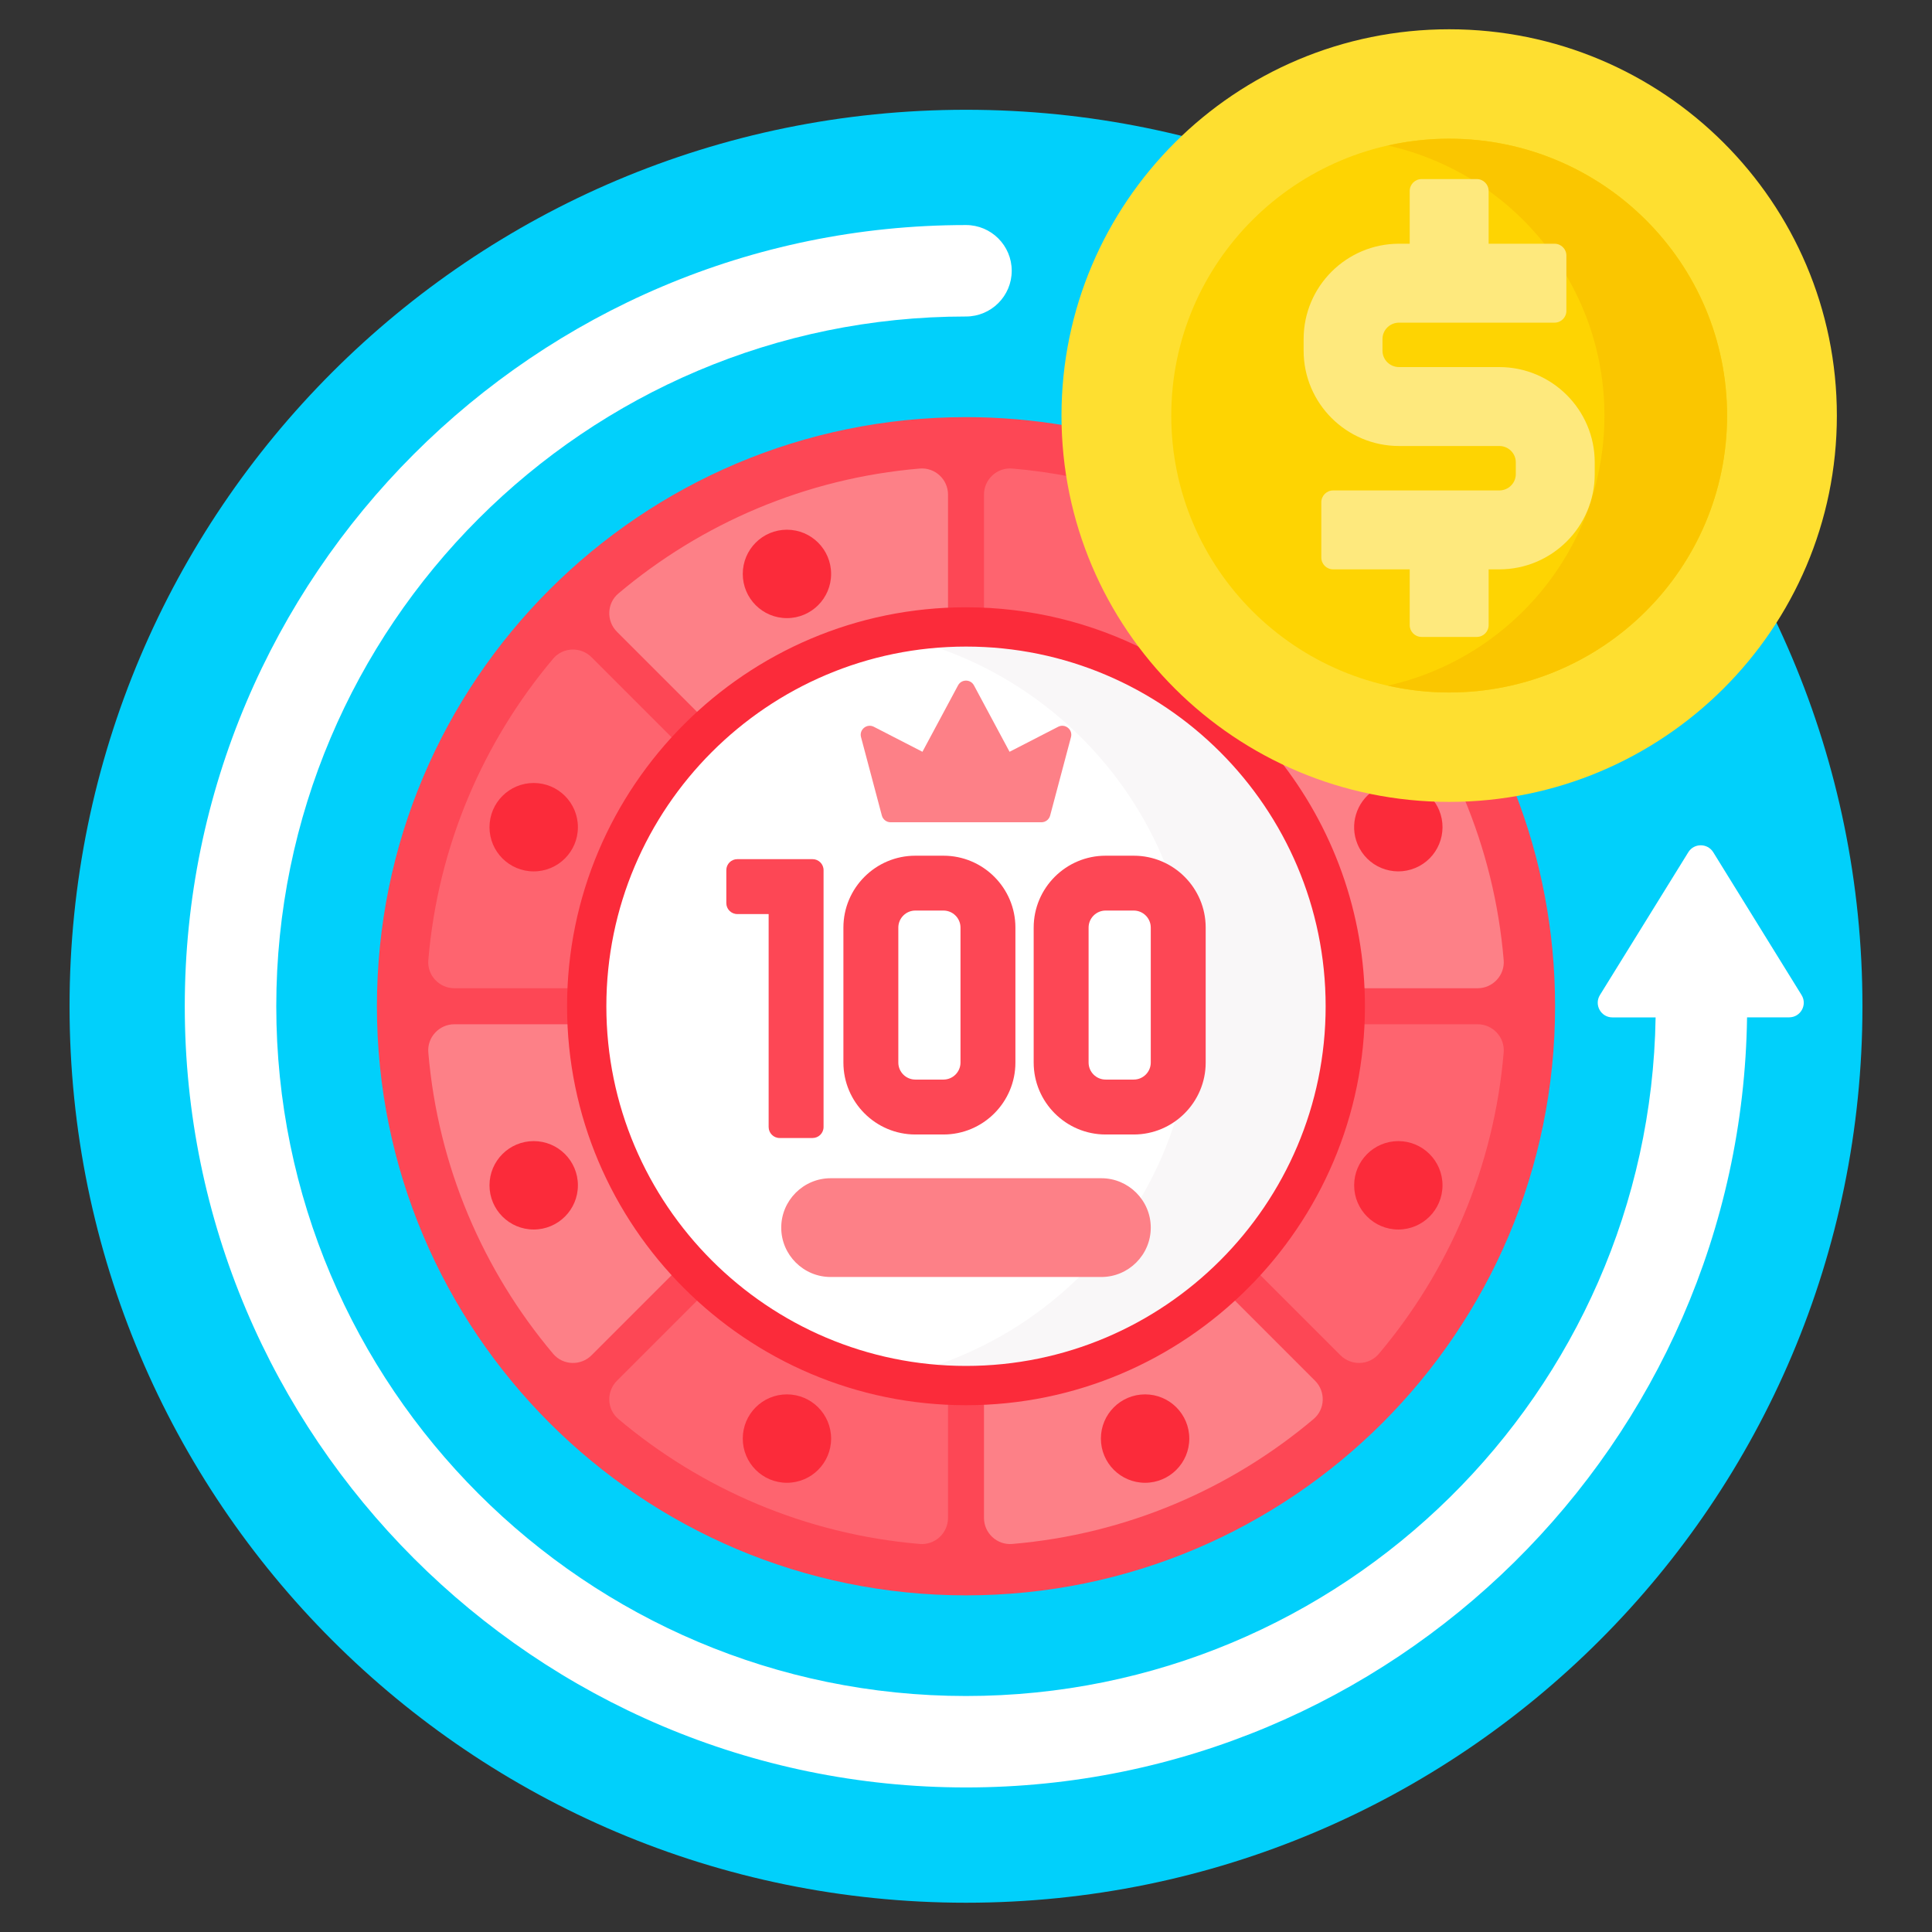 <?xml version="1.0" encoding="UTF-8"?>
<svg xmlns="http://www.w3.org/2000/svg" width="33" height="33" viewBox="0 0 33 33" fill="none">
  <rect x="0" y="0" width="33" height="33" fill="#333333" stroke="none"/>
  <g clip-path="url(#clip0_353_1266)">
    <path d="M16.5 32.5C24.957 32.5 31.812 25.644 31.812 17.188C31.812 8.731 24.957 1.875 16.5 1.875C8.043 1.875 1.188 8.731 1.188 17.188C1.188 25.644 8.043 32.5 16.5 32.5Z" fill="#01D0FB"></path>
    <path d="M24.753 13.635C21.193 13.635 18.286 10.794 18.196 7.268C17.644 7.174 17.078 7.125 16.5 7.125C10.943 7.125 6.438 11.63 6.438 17.188C6.438 22.745 10.943 27.25 16.5 27.25C22.057 27.25 26.562 22.745 26.562 17.188C26.562 15.9 26.32 14.669 25.88 13.538C25.514 13.601 25.137 13.635 24.753 13.635Z" fill="#FD4755"></path>
    <path d="M18.277 8.141C17.954 8.078 17.625 8.031 17.29 8.003C17.03 7.981 16.807 8.188 16.807 8.449V10.716C18.365 10.789 19.779 11.412 20.859 12.394L20.881 12.371C19.52 11.376 18.557 9.871 18.277 8.141Z" fill="#FE646F"></path>
    <path d="M11.707 12.829L10.104 11.226C9.92 11.042 9.616 11.052 9.448 11.251C8.256 12.666 7.481 14.445 7.316 16.398C7.294 16.658 7.501 16.88 7.762 16.88H10.029C10.102 15.323 10.724 13.909 11.707 12.829Z" fill="#FE646F"></path>
    <path d="M25.238 17.495H22.971C22.898 19.052 22.276 20.466 21.293 21.546L22.896 23.149C23.081 23.333 23.384 23.323 23.552 23.124C24.745 21.709 25.519 19.93 25.684 17.977C25.706 17.718 25.499 17.495 25.238 17.495Z" fill="#FE646F"></path>
    <path d="M10.029 17.495H7.762C7.501 17.495 7.294 17.718 7.316 17.977C7.481 19.93 8.256 21.709 9.448 23.124C9.616 23.323 9.92 23.333 10.104 23.149L11.707 21.546C10.724 20.466 10.102 19.052 10.029 17.495Z" fill="#FD8087"></path>
    <path d="M20.859 21.981C19.778 22.963 18.365 23.586 16.807 23.659V25.926C16.807 26.187 17.03 26.394 17.29 26.372C19.242 26.206 21.021 25.432 22.436 24.239C22.636 24.072 22.646 23.768 22.462 23.584L20.859 21.981Z" fill="#FD8087"></path>
    <path d="M12.141 12.394C13.222 11.412 14.635 10.789 16.193 10.716V8.449C16.193 8.188 15.97 7.981 15.71 8.003C13.758 8.169 11.979 8.943 10.564 10.136C10.364 10.303 10.354 10.607 10.538 10.791L12.141 12.394Z" fill="#FD8087"></path>
    <path d="M25.006 13.629C24.922 13.633 24.838 13.635 24.753 13.635C23.531 13.635 22.386 13.3 21.405 12.717L21.293 12.829C22.276 13.909 22.898 15.323 22.971 16.88H25.238C25.499 16.88 25.706 16.657 25.684 16.398C25.602 15.424 25.368 14.493 25.006 13.629Z" fill="#FD8087"></path>
    <path d="M12.141 21.981L10.538 23.584C10.354 23.768 10.364 24.072 10.564 24.239C11.979 25.432 13.758 26.206 15.71 26.372C15.97 26.394 16.193 26.187 16.193 25.926V23.659C14.635 23.586 13.222 22.963 12.141 21.981Z" fill="#FE646F"></path>
    <path d="M13.441 10.558C13.858 10.558 14.196 10.22 14.196 9.803C14.196 9.386 13.858 9.048 13.441 9.048C13.024 9.048 12.687 9.386 12.687 9.803C12.687 10.22 13.024 10.558 13.441 10.558Z" fill="#FB2B3A"></path>
    <path d="M19.559 25.327C19.976 25.327 20.314 24.989 20.314 24.572C20.314 24.155 19.976 23.817 19.559 23.817C19.142 23.817 18.804 24.155 18.804 24.572C18.804 24.989 19.142 25.327 19.559 25.327Z" fill="#FB2B3A"></path>
    <path d="M9.116 21.001C9.533 21.001 9.871 20.663 9.871 20.246C9.871 19.829 9.533 19.491 9.116 19.491C8.699 19.491 8.361 19.829 8.361 20.246C8.361 20.663 8.699 21.001 9.116 21.001Z" fill="#FB2B3A"></path>
    <path d="M24.448 13.627C24.11 13.612 23.78 13.571 23.457 13.506C23.169 13.704 23.048 14.082 23.187 14.418C23.346 14.803 23.788 14.986 24.173 14.826C24.558 14.667 24.741 14.225 24.582 13.84C24.549 13.76 24.503 13.689 24.448 13.627Z" fill="#FB2B3A"></path>
    <path d="M9.116 14.884C9.533 14.884 9.871 14.546 9.871 14.129C9.871 13.712 9.533 13.374 9.116 13.374C8.699 13.374 8.361 13.712 8.361 14.129C8.361 14.546 8.699 14.884 9.116 14.884Z" fill="#FB2B3A"></path>
    <path d="M23.884 21.001C24.301 21.001 24.639 20.663 24.639 20.246C24.639 19.829 24.301 19.491 23.884 19.491C23.468 19.491 23.13 19.829 23.13 20.246C23.13 20.663 23.468 21.001 23.884 21.001Z" fill="#FB2B3A"></path>
    <path d="M13.441 25.327C13.858 25.327 14.196 24.989 14.196 24.572C14.196 24.155 13.858 23.817 13.441 23.817C13.024 23.817 12.687 24.155 12.687 24.572C12.687 24.989 13.024 25.327 13.441 25.327Z" fill="#FB2B3A"></path>
    <path d="M16.5 23.666C20.078 23.666 22.979 20.765 22.979 17.188C22.979 13.609 20.078 10.709 16.5 10.709C12.922 10.709 10.021 13.609 10.021 17.188C10.021 20.765 12.922 23.666 16.5 23.666Z" fill="white"></path>
    <path d="M16.5 10.709C16.054 10.709 15.619 10.754 15.198 10.84C18.152 11.442 20.375 14.055 20.375 17.188C20.375 20.32 18.152 22.933 15.198 23.535C15.619 23.621 16.054 23.666 16.5 23.666C20.078 23.666 22.979 20.765 22.979 17.187C22.979 13.609 20.078 10.709 16.5 10.709Z" fill="#F9F7F8"></path>
    <path d="M19.577 11.109C18.652 10.639 17.606 10.373 16.5 10.373C12.743 10.373 9.686 13.43 9.686 17.188C9.686 20.945 12.743 24.002 16.5 24.002C20.257 24.002 23.314 20.945 23.314 17.188C23.314 15.587 22.759 14.114 21.832 12.95C20.949 12.51 20.178 11.878 19.577 11.109ZM16.5 23.331C13.113 23.331 10.357 20.575 10.357 17.188C10.357 13.8 13.113 11.044 16.5 11.044C19.887 11.044 22.643 13.8 22.643 17.188C22.643 20.575 19.887 23.331 16.5 23.331Z" fill="#FB2B3A"></path>
    <path d="M13.879 19.438H13.317C13.213 19.438 13.129 19.354 13.129 19.25V15.613H12.594C12.49 15.613 12.406 15.529 12.406 15.425V14.863C12.406 14.759 12.49 14.675 12.594 14.675H13.879C13.983 14.675 14.067 14.759 14.067 14.863V19.25C14.067 19.354 13.983 19.438 13.879 19.438Z" fill="#FD4755"></path>
    <path d="M16.115 19.378H15.635C14.957 19.378 14.406 18.826 14.406 18.149V15.844C14.406 15.167 14.957 14.616 15.635 14.616H16.115C16.793 14.616 17.344 15.167 17.344 15.844V18.149C17.344 18.826 16.793 19.378 16.115 19.378ZM15.635 15.553C15.474 15.553 15.344 15.684 15.344 15.844V18.149C15.344 18.309 15.474 18.44 15.635 18.44H16.115C16.276 18.44 16.406 18.309 16.406 18.149V15.844C16.406 15.684 16.276 15.553 16.115 15.553H15.635Z" fill="#FD4755"></path>
    <path d="M19.365 19.378H18.885C18.207 19.378 17.656 18.826 17.656 18.149V15.844C17.656 15.167 18.207 14.616 18.885 14.616H19.365C20.043 14.616 20.594 15.167 20.594 15.844V18.149C20.594 18.826 20.043 19.378 19.365 19.378ZM18.885 15.553C18.724 15.553 18.594 15.684 18.594 15.844V18.149C18.594 18.309 18.724 18.44 18.885 18.44H19.365C19.526 18.44 19.656 18.309 19.656 18.149V15.844C19.656 15.684 19.526 15.553 19.365 15.553H18.885Z" fill="#FD4755"></path>
    <path d="M30.772 16.996L29.263 14.556C29.165 14.399 28.935 14.399 28.838 14.556L27.328 16.996C27.225 17.163 27.345 17.378 27.541 17.378H28.279C28.177 23.786 22.933 28.969 16.5 28.969C10.004 28.969 4.719 23.684 4.719 17.188C4.719 10.691 10.004 5.406 16.5 5.406C16.931 5.406 17.281 5.056 17.281 4.625C17.281 4.194 16.931 3.844 16.5 3.844C9.142 3.844 3.156 9.83 3.156 17.188C3.156 24.545 9.142 30.531 16.5 30.531C23.794 30.531 29.739 24.648 29.841 17.377H30.56C30.756 17.377 30.875 17.162 30.772 16.996Z" fill="white"></path>
    <path d="M18.812 21.812H14.188C13.723 21.812 13.344 21.433 13.344 20.969C13.344 20.505 13.723 20.125 14.188 20.125H18.812C19.277 20.125 19.656 20.505 19.656 20.969C19.656 21.433 19.277 21.812 18.812 21.812Z" fill="#FD8087"></path>
    <path d="M17.244 12.841L16.636 11.707C16.578 11.598 16.422 11.598 16.364 11.707L15.756 12.841L14.926 12.414C14.807 12.353 14.672 12.462 14.707 12.591L15.063 13.931C15.081 13.998 15.143 14.045 15.212 14.045H17.788C17.858 14.045 17.919 13.998 17.937 13.931L18.293 12.591C18.328 12.462 18.193 12.353 18.074 12.414L17.244 12.841Z" fill="#FD8087"></path>
    <path d="M24.753 13.697C28.41 13.697 31.375 10.743 31.375 7.099C31.375 3.454 28.41 0.5 24.753 0.5C21.096 0.5 18.131 3.454 18.131 7.099C18.131 10.743 21.096 13.697 24.753 13.697Z" fill="#FEDF30"></path>
    <path d="M24.753 11.828C27.374 11.828 29.5 9.711 29.5 7.099C29.5 4.486 27.374 2.369 24.753 2.369C22.132 2.369 20.006 4.486 20.006 7.099C20.006 9.711 22.132 11.828 24.753 11.828Z" fill="#FED402"></path>
    <path d="M24.753 2.369C24.393 2.369 24.043 2.41 23.706 2.486C25.823 2.961 27.405 4.845 27.405 7.099C27.405 9.352 25.823 11.236 23.706 11.711C24.043 11.787 24.393 11.828 24.753 11.828C27.374 11.828 29.5 9.711 29.5 7.099C29.5 4.487 27.374 2.369 24.753 2.369Z" fill="#FAC600"></path>
    <path d="M25.609 6.27H25.528H23.897C23.741 6.27 23.614 6.145 23.614 5.991V5.79C23.614 5.636 23.741 5.511 23.897 5.511H26.553C26.665 5.511 26.755 5.421 26.755 5.309V4.365C26.755 4.254 26.665 4.163 26.553 4.163H25.427V3.262C25.427 3.15 25.337 3.059 25.225 3.059H24.281C24.169 3.059 24.079 3.15 24.079 3.262V4.163H23.897C22.998 4.163 22.267 4.893 22.267 5.79V5.991C22.267 6.888 22.998 7.618 23.897 7.618H25.609C25.765 7.618 25.891 7.743 25.891 7.897V8.098C25.891 8.252 25.765 8.377 25.609 8.377H22.771C22.659 8.377 22.569 8.468 22.569 8.58V9.523C22.569 9.635 22.659 9.725 22.771 9.725H24.079V10.677C24.079 10.789 24.169 10.879 24.281 10.879H25.225C25.337 10.879 25.427 10.789 25.427 10.677V9.725H25.609C26.508 9.725 27.239 8.995 27.239 8.098V7.897C27.239 7 26.508 6.27 25.609 6.27Z" fill="#FEE97D"></path>
  </g>
  <defs>
    <clipPath id="clip0_353_1266">
      <rect width="32" height="32" fill="white" transform="translate(0.5 0.5)"></rect>
    </clipPath>
  </defs>
</svg>
